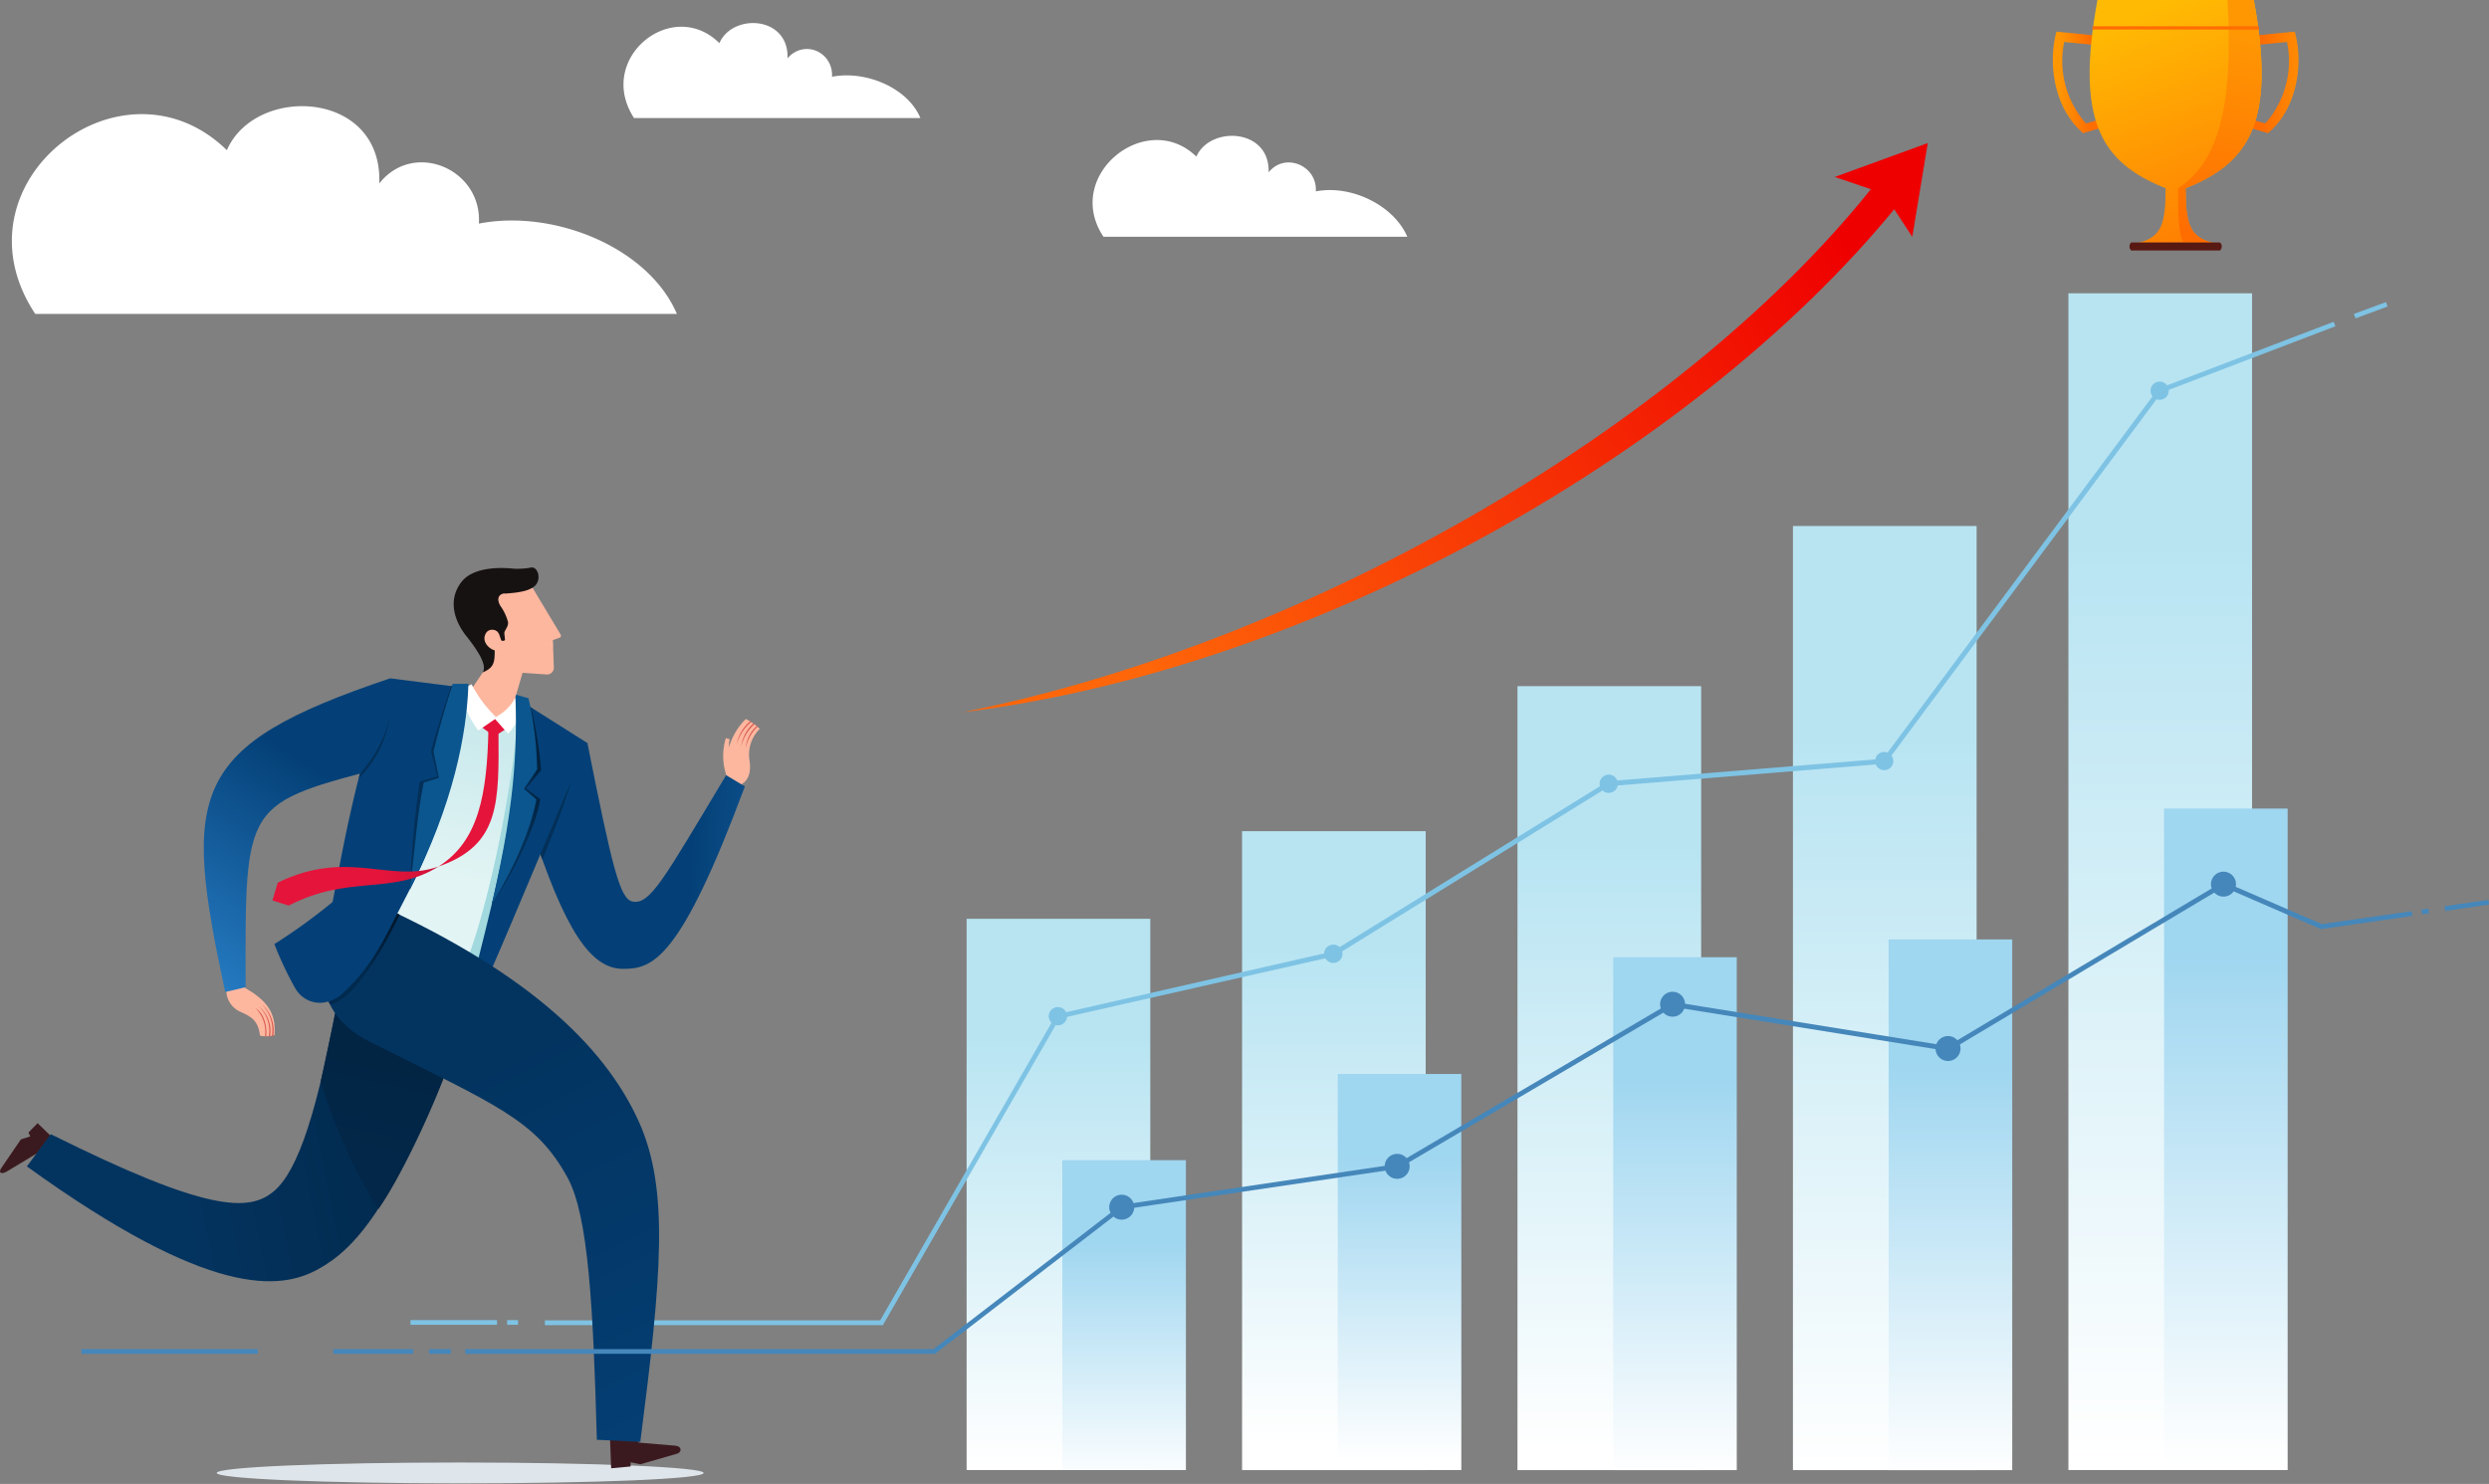 <svg xmlns="http://www.w3.org/2000/svg" fill="none" viewBox="0 0 550 328">
  <rect x="0" y="0" width="550" height="328" fill="#808080" stroke="none"/>
  <path fill="url(#a)" d="M254.18 203.092h-40.584v121.845h40.584V203.092Z"/>
  <path fill="url(#b)" d="M315.036 183.724h-40.571v141.225h40.571V183.724Z"/>
  <path fill="url(#c)" d="M375.906 151.669h-40.585v173.28h40.585v-173.28Z"/>
  <path fill="url(#d)" d="M436.776 116.267h-40.585v208.682h40.585V116.267Z"/>
  <path fill="url(#e)" d="M497.646 64.833h-40.584v260.104h40.584V64.833Z"/>
  <path fill="#DFE6EB" d="M155.482 325.58c0 1.312-24.078 2.296-53.798 2.296-29.72 0-53.797-1.024-53.797-2.296 0-1.313 24.077-2.31 53.797-2.31 29.72 0 53.798 1.037 53.798 2.31Z"/>
  <path fill="url(#f)" d="M262.053 256.442h-27.306v68.494h27.306v-68.494Z"/>
  <path fill="url(#g)" d="M322.91 237.391h-27.306v87.546h27.306v-87.546Z"/>
  <path fill="url(#h)" d="M383.779 211.582h-27.306V324.95h27.306V211.582Z"/>
  <path fill="url(#i)" d="M444.648 207.645h-27.305V324.95h27.305V207.645Z"/>
  <path fill="url(#j)" d="M505.505 178.726h-27.306v146.211h27.306V178.726Z"/>
  <path fill="url(#k)" d="M415.152 39.612C373.794 92.82 290.499 141.88 212.703 157.442c79.056-9.788 164.332-58.692 208.17-114.037l-5.721-3.793Z"/>
  <path fill="#EF0000" d="m425.99 31.622-20.561 7.492 10.877 3.7 6.259 9.54 3.425-20.732Z"/>
  <path fill="#7EC3E4" d="m527.222 66.774-7.086 2.624.381.971 7.072-2.624-.367-.971Zm-11.547 4.356-38.774 14.788-60.817 81.798-60.752 4.96-60.896 37.645-61.014 13.909-38.931 67.627h-74.083v1.05h74.686l39.01-67.759 60.726-13.777 60.83-37.606 60.975-4.973 60.988-81.995 38.445-14.683-.393-.984ZM90.701 291.792v1.049h19.131v-1.049h-19.13Zm21.362 0v1.049h2.414v-1.049h-2.414Z"/>
  <path fill="#7EC3E4" d="M235.784 224.623a2.021 2.021 0 1 1-4.042 0 2.021 2.021 0 0 1 4.042 0ZM296.641 210.82a2.017 2.017 0 0 1-1.25 1.868 2.02 2.02 0 0 1-2.634-2.65 2.018 2.018 0 0 1 1.876-1.238 2.007 2.007 0 0 1 2.008 2.02ZM357.51 173.188a2.022 2.022 0 1 1-4.043.028 2.022 2.022 0 0 1 4.043-.028ZM418.368 168.228a2.009 2.009 0 0 1-3.427 1.42 2.005 2.005 0 0 1-.588-1.42 2.006 2.006 0 0 1 2.778-1.866 2.011 2.011 0 0 1 1.237 1.866ZM479.237 86.365a2.005 2.005 0 0 1-2.007 2.008 2.023 2.023 0 0 1-2.021-2.008 2.02 2.02 0 0 1 2.792-1.867 2.017 2.017 0 0 1 1.087 1.095c.1.245.151.507.149.772Z"/>
  <path fill="#fff" d="M140.103 26.091h63.278c-2.836-6.766-12.222-10.582-19.535-9.12a5.857 5.857 0 0 0-.829-3.448 5.597 5.597 0 0 0-2.642-2.28 5.398 5.398 0 0 0-3.438-.234 5.538 5.538 0 0 0-2.911 1.901c.329-9.473-12.222-10-15.058-3.37-10.397-10.339-27.424 3.384-18.865 16.552ZM7.791 69.392h141.792c-6.348-14.786-27.318-23.182-43.76-19.968.728-12.083-14.427-18.498-22.01-8.882.767-20.663-27.357-21.896-33.68-7.347-23.258-22.683-61.412 7.4-42.342 36.197ZM243.85 52.334h67.126c-3.013-6.994-12.456-11.552-20.216-10.03.353-5.707-6.82-8.738-10.433-4.198.352-9.776-12.95-10.353-15.963-3.49-10.994-10.707-29.565 4.15-20.527 17.718h.013Z"/>
  <path fill="#FDB79F" d="M50.169 217.538a5.248 5.248 0 0 0 2.992 6.128c2.322 1.024 3.936 1.929 4.277 5.249a6.55 6.55 0 0 0 3.228-.132c.184-3.555-.315-6.928-6.495-10.392L53.987 217l-3.818.538Z"/>
  <path fill="#D65B52" d="M58.553 229.137a7.45 7.45 0 0 0-2.125-6.337c1.771 1.154 2.624 3.582 2.4 6.324l-.275.013Z"/>
  <path fill="#D65B52" d="M59.38 229.15a7.439 7.439 0 0 0-2.256-6.77 7.04 7.04 0 0 1 2.532 6.757l-.275.013Z"/>
  <path fill="#D65B52" d="M60.076 229.045a8.094 8.094 0 0 0-2.336-7.151 7.717 7.717 0 0 1 2.624 7.151h-.288Z"/>
  <path fill="url(#l)" d="M163.511 173.543c2.165-1.05 2.44-3.294 2.112-5.445a7.974 7.974 0 0 1 2.27-6.994 12.921 12.921 0 0 0-3.083-2.178c-2.625 2.519-5.537 7.741-3.451 13.475l2.152 1.142Z"/>
  <path fill="#FDB79F" d="M160.638 171.745a13.49 13.49 0 0 1-.249-8.595l.866.237a3.498 3.498 0 0 0 .708 3.372c1.627 2.257 1.837 4.054.105 6.009l-1.43-1.023Z"/>
  <path fill="#D65B52" d="M167.291 160.396a7.453 7.453 0 0 0-2.52 5.077 9.1 9.1 0 0 1 2.69-4.92l-.17-.157ZM166.542 159.83a8.428 8.428 0 0 0-2.781 5.249 9.85 9.85 0 0 1 2.978-5.039l-.197-.21ZM165.846 159.385a8.448 8.448 0 0 0-3.057 5.248 9.726 9.726 0 0 1 3.267-5.091l-.21-.157Z"/>
  <path fill="url(#m)" d="m164.6 173.818-4.147-2.467c-13.935 23.199-16.795 28.657-20.692 27.922-2.808-.538-4.54-7.872-9.946-34.981l-12.465 18.37c7.4 22.844 13.121 31.491 20.325 31.491 6.534.039 12.662-1.955 26.925-40.335Z"/>
  <path fill="url(#n)" d="m49.763 219.27 4.514-1.063c-.119-41.529-.473-40.414 31.845-48.956l.092-19.314C41.6 164.934 40.289 175.103 49.763 219.27Z"/>
  <path fill="#3B1A1F" d="m12.878 252.704-4.566-4.448-2.034 2.086.42.84-2.086.669-4.33 6.338c-.709 1.036 0 1.482 1.22.761l6.679-4.029 1.89 1.549 2.807-3.766Z"/>
  <path fill="url(#o)" d="m5.976 257.768 5.249-7.073c34.39 17.137 43.851 17.321 49.362 12.544 5.249-4.5 9.71-17.438 14.565-45.504l24.051 17.608c-12.95 31.492-20.56 40.677-29.037 45.269-8.188 4.448-23.618 6.561-64.295-22.844h.105Z"/>
  <path fill="url(#p)" d="m74.076 224.034 23.894 14.433c-3.753 9.723-10.103 22.805-14.355 28.789a121.876 121.876 0 0 1-12.754-28.119l3.215-15.103Z"/>
  <path fill="url(#q)" d="m108.559 143.258-.144 3.202-1.64 2.047-3.858 5.694 6.311 5.59 3.661-1.653.696-2.952.472-1.627 2.979-10.248-8.477-.053Z"/>
  <path fill="#FDB79F" d="m117.403 129.468 6.351 10.576c.328.538.262.8-.276.971l-1.312.459.21 5.905a1.51 1.51 0 0 1-1.037 1.64 1.516 1.516 0 0 1-.695.052l-6.705-.459a2.743 2.743 0 0 1-2.624-2.086l-3.11-7.663.289-7.689 8.909-1.706Z"/>
  <path fill="#171212" d="M111.459 131.213c2.231-.144 5.433-.406 6.784-1.758 1.352-1.351.748-3.936-.695-4.041-1.323.252-2.67.349-4.015.288-1.168-.118-8.621-.931-11.6 2.979-2.978 3.91-1.614 8.476 1.129 11.94 4.199 5.249 4.146 7.06 3.621 8.004 2.152-.931 2.625-1.863 2.625-4.316.059-1.567-.2-3.129-.762-4.593.381-.472 1.313-.617 1.785.591l.407 1.167c.118.315.879.197.853-.105l-.145-1.312c-.078-.708.866-1.312.827-2.519a11.027 11.027 0 0 0-1.732-3.661c-.945-1.706-.171-2.624.984-2.716l-.066.052Z"/>
  <path fill="#FCB8A0" d="M109.884 139.69a1.578 1.578 0 0 0-1.448-.467 1.587 1.587 0 0 0-1.176.966c-.997 2.073 1.758 4.172 3.346 3.569l-.722-4.068Z"/>
  <path fill="url(#r)" d="m120.079 142.143 2.086.905-.052-1.588-2.034.683Z"/>
  <path fill="url(#s)" d="m86.03 195.154-2.205 7.623 22.307 11.429c6.311-18.37 11.153-38.931 9.185-57.55 0 0-3.937 2.322-5.761 2.073-1.824-.25-5.537-5.865-5.537-5.865l-2.965 1.01-15.024 41.28Z"/>
  <path fill="#A1D9DE" d="m102.943 212.881 3.228 1.141c6.299-18.304 10.497-39.744 8.49-58.377-1.181 18.554-6.954 45.492-11.718 57.236Z"/>
  <path fill="url(#t)" d="M127.716 166.811c-1.745 8.595-5.668 17.714-7.873 23.186l-.472-1.312 8.345-21.874Z"/>
  <path fill="#044077" d="M114.017 154.267c1.063 20.994-3.49 38.406-8.739 59.361 2.808.551 2.624 2.283 2.624 2.283 6.968-15.956 15.746-37.527 21.979-51.62l-15.864-10.024Z"/>
  <path fill="#E5143B" d="m105.423 159.988 3.818 2.782 3.215-2.06-1.325-2.047-3.674-.486-2.034 1.811Z"/>
  <path fill="#3B1A1F" d="m134.776 317.391.275 7.151 4.291-.393v-.932l2.152.446 8.095-2.335c1.155-.328 1.063-1.667-.314-1.772l-8.109-.682-.971-1.404-5.419-.079Z"/>
  <path fill="#fff" d="m101.736 152.548 2.467-1.312a27.46 27.46 0 0 0 5.38 7.23 10.338 10.338 0 0 0 4.317-4.304l1.312 1.863a10.042 10.042 0 0 1-2.965 6.141l-2.848-3.228-3.7 2.546a21.483 21.483 0 0 1-3.963-8.936Z"/>
  <path fill="url(#u)" d="m141.494 318.704-9.605-.46c-.814-29.549-1.876-49.546-6.469-57.93-7.033-12.846-15.654-15.956-43.72-30.061-14.434-7.256-12.308-21.506-1.457-31.78 35.192 15.496 53.168 32.2 60.949 49.507 6.718 14.984 4.999 34.076.302 70.724Z"/>
  <path fill="url(#v)" d="m87.775 201.924.525.249c-4.723 9.946-10.68 19-15.365 19.866l-.341-.722c-.525-2.231 15.181-19.393 15.181-19.393Z"/>
  <path fill="url(#w)" d="m117.363 156.393-.577-.394c.524 13.764-4.042 31.832-8.136 43.852 5.524-7.873 9.907-17.767 10.721-23.186l-3.11-2.414 3.306-4.002a89.186 89.186 0 0 0-2.23-13.896l.026.04Z"/>
  <path fill="#0B568F" d="m116.786 154.347-2.73-.788-.157.565c.499 13.633-.748 26.452-5.249 45.767 5.013-8.135 8.634-16.638 9.881-23.173l-2.756-2.348 2.913-4.304a77.57 77.57 0 0 0-1.902-15.746v.027Z"/>
  <path fill="#044077" d="m86.213 149.937 17.058 2.165c0 8.397-3.53 26.885-13.502 46.016-4.828 9.264-7.125 14.919-13.816 21.244-3.937 3.7-8.779 2.624-10.812-1.076a79.68 79.68 0 0 1-4.514-9.605c4.476-2.83 8.77-5.937 12.859-9.303 1.627-7.938 5.117-30.074 12.688-49.441h.04Z"/>
  <path fill="url(#x)" d="M99.728 151.656h.394c-.341 10.917.21 25.902-9.526 44.889.278-7.963.992-15.905 2.138-23.789l3.937-1.129-1.417-5.576c1.115-4.554 3.162-10.406 4.474-14.395Z"/>
  <path fill="#0B568F" d="M100.031 151.158h3.477c-.341 10.917-3.241 26.518-12.977 45.505 1.155-8.687 1.653-16.769 3.11-23.697l3.346-1.024-1.194-5.852c1.168-4.842 2.9-10.904 4.238-14.932Z"/>
  <path fill="#E5143B" d="M110.147 161.444c.118 16.061.393 25.338-13.266 30.101 8.804-5.551 10.799-15.746 11.048-30.691l2.218.59Z"/>
  <path fill="url(#y)" d="m61.375 195.1-1.18 3.937 3.595 1.128c13.41-6.928 22.83-2.204 33.092-8.621-10.747 3.819-19.827-4.054-35.507 3.556Z"/>
  <path fill="url(#z)" d="M86.109 157.927a23.07 23.07 0 0 1-6.824 14.106l.276-1.05c2.283-2.624 5.734-7.413 6.547-13.056Z"/>
  <path fill="#4587BA" d="m491.296 194.839-60.91 36.372-60.87-9.788-60.935 35.887-60.896 9.027-41.398 31.859H102.786v1.049h103.829l41.464-31.911 60.83-8.988 60.791-35.782 60.87 9.789 60.791-36.294 21.493 9.316 20.207-2.926-.158-1.036-19.852 2.847-21.755-9.421Zm58.56 4.067-9.697 1.404.158 1.037 9.683-1.404-.144-1.037Zm-13.266 1.929-1.522.223.158 1.037 1.509-.223-.145-1.037ZM17.996 298.196v1.049h38.957v-1.049H17.996Zm55.66 0v1.049H91.28v-1.049H73.657Zm21.152 0v1.049h4.829v-1.049h-4.829Z"/>
  <path fill="#4587BA" d="M250.623 266.835a2.754 2.754 0 1 1-5.512.003 2.754 2.754 0 0 1 5.512-.003ZM311.493 257.808a2.753 2.753 0 0 1-2.755 2.755 2.756 2.756 0 1 1 2.755-2.755ZM372.351 221.973a2.753 2.753 0 0 1-2.756 2.755 2.755 2.755 0 1 1 2.756-2.755ZM433.22 231.762a2.756 2.756 0 1 1-5.512.001 2.756 2.756 0 0 1 5.512-.001ZM494.089 195.429a2.764 2.764 0 0 1-2.755 2.755 2.77 2.77 0 0 1-2.769-2.755 2.77 2.77 0 0 1 2.769-2.756 2.772 2.772 0 0 1 2.755 2.756Z"/>
  <path fill="url(#A)" d="M454.424 6.994c-2.007 7.23-.38 17.228 5.918 22.437l3.753-1.102V26.4l-3.163.88a20.865 20.865 0 0 1-4.524-8.436 20.862 20.862 0 0 1-.278-9.567l7.965.774V7.938l-9.671-.944Z"/>
  <path fill="url(#B)" d="m507.081 6.994-9.671.944v2.113l7.965-.774a20.848 20.848 0 0 1-4.803 18.002l-3.162-.879v1.929l3.753 1.102c6.298-5.209 7.951-15.142 5.918-22.437Z"/>
  <path fill="url(#C)" d="M489.025 53.653c-5.117-1.155-6.062-4.12-6.062-12.045C497.279 35.939 502.921 26.636 498.027 0h-34.549c-4.894 26.636.748 35.94 15.063 41.608 0 7.873-.944 10.89-6.062 12.045h16.546Z"/>
  <path fill="url(#D)" d="M489.025 53.653c-5.117-1.155-6.062-4.12-6.062-12.045C497.279 35.939 502.921 26.636 498.027 0h-5.813c1.141 20.207-.827 35.152-10.917 41.608 0 4.645 0 9.578 1.089 11.914l6.639.131Z"/>
  <path fill="#581912" d="M490.546 55.372h-19.59a1.193 1.193 0 0 1 0-1.785h19.59a1.193 1.193 0 0 1 0 1.785Z"/>
  <path fill="#FF6D01" d="M462.416 5.812h36.674l.105.722h-36.884l.105-.722Z"/>
  <defs>
    <linearGradient id="a" x1="232.675" x2="232.675" y1="229.731" y2="324.047" gradientUnits="userSpaceOnUse">
      <stop stop-color="#B8E4F2"/>
      <stop offset="1" stop-color="#fff"/>
    </linearGradient>
    <linearGradient id="b" x1="293.531" x2="293.531" y1="210.26" y2="318.723" gradientUnits="userSpaceOnUse">
      <stop stop-color="#B8E4F2"/>
      <stop offset="1" stop-color="#fff"/>
    </linearGradient>
    <linearGradient id="c" x1="354.401" x2="354.401" y1="187.013" y2="320.628" gradientUnits="userSpaceOnUse">
      <stop stop-color="#B8E4F2"/>
      <stop offset="1" stop-color="#fff"/>
    </linearGradient>
    <linearGradient id="d" x1="415.271" x2="415.271" y1="163.426" y2="325.336" gradientUnits="userSpaceOnUse">
      <stop stop-color="#B8E4F2"/>
      <stop offset="1" stop-color="#fff"/>
    </linearGradient>
    <linearGradient id="e" x1="476.128" x2="476.128" y1="120.82" y2="322.028" gradientUnits="userSpaceOnUse">
      <stop stop-color="#B8E4F2"/>
      <stop offset="1" stop-color="#fff"/>
    </linearGradient>
    <linearGradient id="f" x1="248.369" x2="248.369" y1="274.508" y2="327.954" gradientUnits="userSpaceOnUse">
      <stop stop-color="#9FD6F0"/>
      <stop offset="1" stop-color="#fff"/>
    </linearGradient>
    <linearGradient id="g" x1="309.227" x2="309.227" y1="255.541" y2="323.135" gradientUnits="userSpaceOnUse">
      <stop stop-color="#9FD6F0"/>
      <stop offset="1" stop-color="#fff"/>
    </linearGradient>
    <linearGradient id="h" x1="370.096" x2="370.096" y1="237.929" y2="325.957" gradientUnits="userSpaceOnUse">
      <stop stop-color="#9FD6F0"/>
      <stop offset="1" stop-color="#fff"/>
    </linearGradient>
    <linearGradient id="i" x1="430.965" x2="430.965" y1="235.329" y2="326.502" gradientUnits="userSpaceOnUse">
      <stop stop-color="#9FD6F0"/>
      <stop offset="1" stop-color="#fff"/>
    </linearGradient>
    <linearGradient id="j" x1="491.822" x2="491.822" y1="210.654" y2="323.833" gradientUnits="userSpaceOnUse">
      <stop stop-color="#9FD6F0"/>
      <stop offset="1" stop-color="#fff"/>
    </linearGradient>
    <linearGradient id="k" x1="408.292" x2="252.736" y1="54.476" y2="148.95" gradientUnits="userSpaceOnUse">
      <stop stop-color="#EF0000"/>
      <stop offset="1" stop-color="#FF6609"/>
    </linearGradient>
    <linearGradient id="m" x1="152.867" x2="203.956" y1="185.726" y2="188.578" gradientUnits="userSpaceOnUse">
      <stop stop-color="#044077"/>
      <stop offset="1" stop-color="#257AC1"/>
    </linearGradient>
    <linearGradient id="n" x1="44.415" x2="16.294" y1="153.951" y2="197.827" gradientUnits="userSpaceOnUse">
      <stop stop-color="#044077"/>
      <stop offset="1" stop-color="#257AC1"/>
    </linearGradient>
    <linearGradient id="o" x1="33.118" x2="93.612" y1="245.418" y2="233.191" gradientUnits="userSpaceOnUse">
      <stop stop-color="#033460"/>
      <stop offset="1" stop-color="#02284A"/>
    </linearGradient>
    <linearGradient id="p" x1="97.303" x2="87.381" y1="214.035" y2="257.187" gradientUnits="userSpaceOnUse">
      <stop stop-color="#022340"/>
      <stop offset="1" stop-color="#022748"/>
    </linearGradient>
    <linearGradient id="q" x1="108.187" x2="111.709" y1="133.941" y2="125.763" gradientUnits="userSpaceOnUse">
      <stop stop-color="#FDB79F"/>
      <stop offset="1" stop-color="#EE7868"/>
    </linearGradient>
    <linearGradient id="r" x1="120.09" x2="120.31" y1="123.072" y2="122.29" gradientUnits="userSpaceOnUse">
      <stop stop-color="#FCB8A0"/>
      <stop offset="1" stop-color="#EB8975"/>
    </linearGradient>
    <linearGradient id="s" x1="90.53" x2="78.864" y1="143.637" y2="187.815" gradientUnits="userSpaceOnUse">
      <stop stop-color="#C0E5E9"/>
      <stop offset="1" stop-color="#E2F4F4"/>
    </linearGradient>
    <linearGradient id="t" x1="126.365" x2="135.384" y1="164.324" y2="163.949" gradientUnits="userSpaceOnUse">
      <stop stop-color="#033059"/>
      <stop offset="1"/>
    </linearGradient>
    <linearGradient id="u" x1="160.029" x2="113.608" y1="327.832" y2="232.863" gradientUnits="userSpaceOnUse">
      <stop stop-color="#044077"/>
      <stop offset="1" stop-color="#033460"/>
    </linearGradient>
    <linearGradient id="v" x1="79.955" x2="96.283" y1="197.778" y2="197.098" gradientUnits="userSpaceOnUse">
      <stop stop-color="#012A4F"/>
      <stop offset="1"/>
    </linearGradient>
    <linearGradient id="w" x1="115.333" x2="127.224" y1="163.929" y2="163.433" gradientUnits="userSpaceOnUse">
      <stop stop-color="#033059"/>
      <stop offset="1"/>
    </linearGradient>
    <linearGradient id="x" x1="97.412" x2="108.493" y1="160.222" y2="159.76" gradientUnits="userSpaceOnUse">
      <stop stop-color="#033059"/>
      <stop offset="1"/>
    </linearGradient>
    <linearGradient id="y" x1="85.578" x2="111.478" y1="206.887" y2="204.017" gradientUnits="userSpaceOnUse">
      <stop stop-color="#E5143B"/>
      <stop offset="1" stop-color="#B70F37"/>
    </linearGradient>
    <linearGradient id="z" x1="88.001" x2="94.132" y1="151.111" y2="150.856" gradientUnits="userSpaceOnUse">
      <stop stop-color="#033059"/>
      <stop offset="1"/>
    </linearGradient>
    <linearGradient id="A" x1="454.92" x2="461.922" y1="18.228" y2="18.228" gradientUnits="userSpaceOnUse">
      <stop stop-color="#FF9703"/>
      <stop offset="1" stop-color="#FF6D01"/>
    </linearGradient>
    <linearGradient id="B" x1="510.818" x2="500.016" y1="18.228" y2="18.228" gradientUnits="userSpaceOnUse">
      <stop stop-color="#FF9703"/>
      <stop offset="1" stop-color="#FF6D01"/>
    </linearGradient>
    <linearGradient id="C" x1="501.555" x2="483.44" y1="46.535" y2="-1.955" gradientUnits="userSpaceOnUse">
      <stop stop-color="#FF8003"/>
      <stop offset="1" stop-color="#FFBB03"/>
    </linearGradient>
    <linearGradient id="D" x1="495.691" x2="486.034" y1="7.545" y2="51.8" gradientUnits="userSpaceOnUse">
      <stop stop-color="#FF9703"/>
      <stop offset="1" stop-color="#FF6D01"/>
    </linearGradient>
    <radialGradient id="l" cx="0" cy="0" r="1" gradientTransform="rotate(-78.408 224.675 -28.633) scale(9.178 3.527)" gradientUnits="userSpaceOnUse">
      <stop stop-color="#EE7868"/>
      <stop offset="1" stop-color="#FDB79F"/>
    </radialGradient>
  </defs>
</svg>
